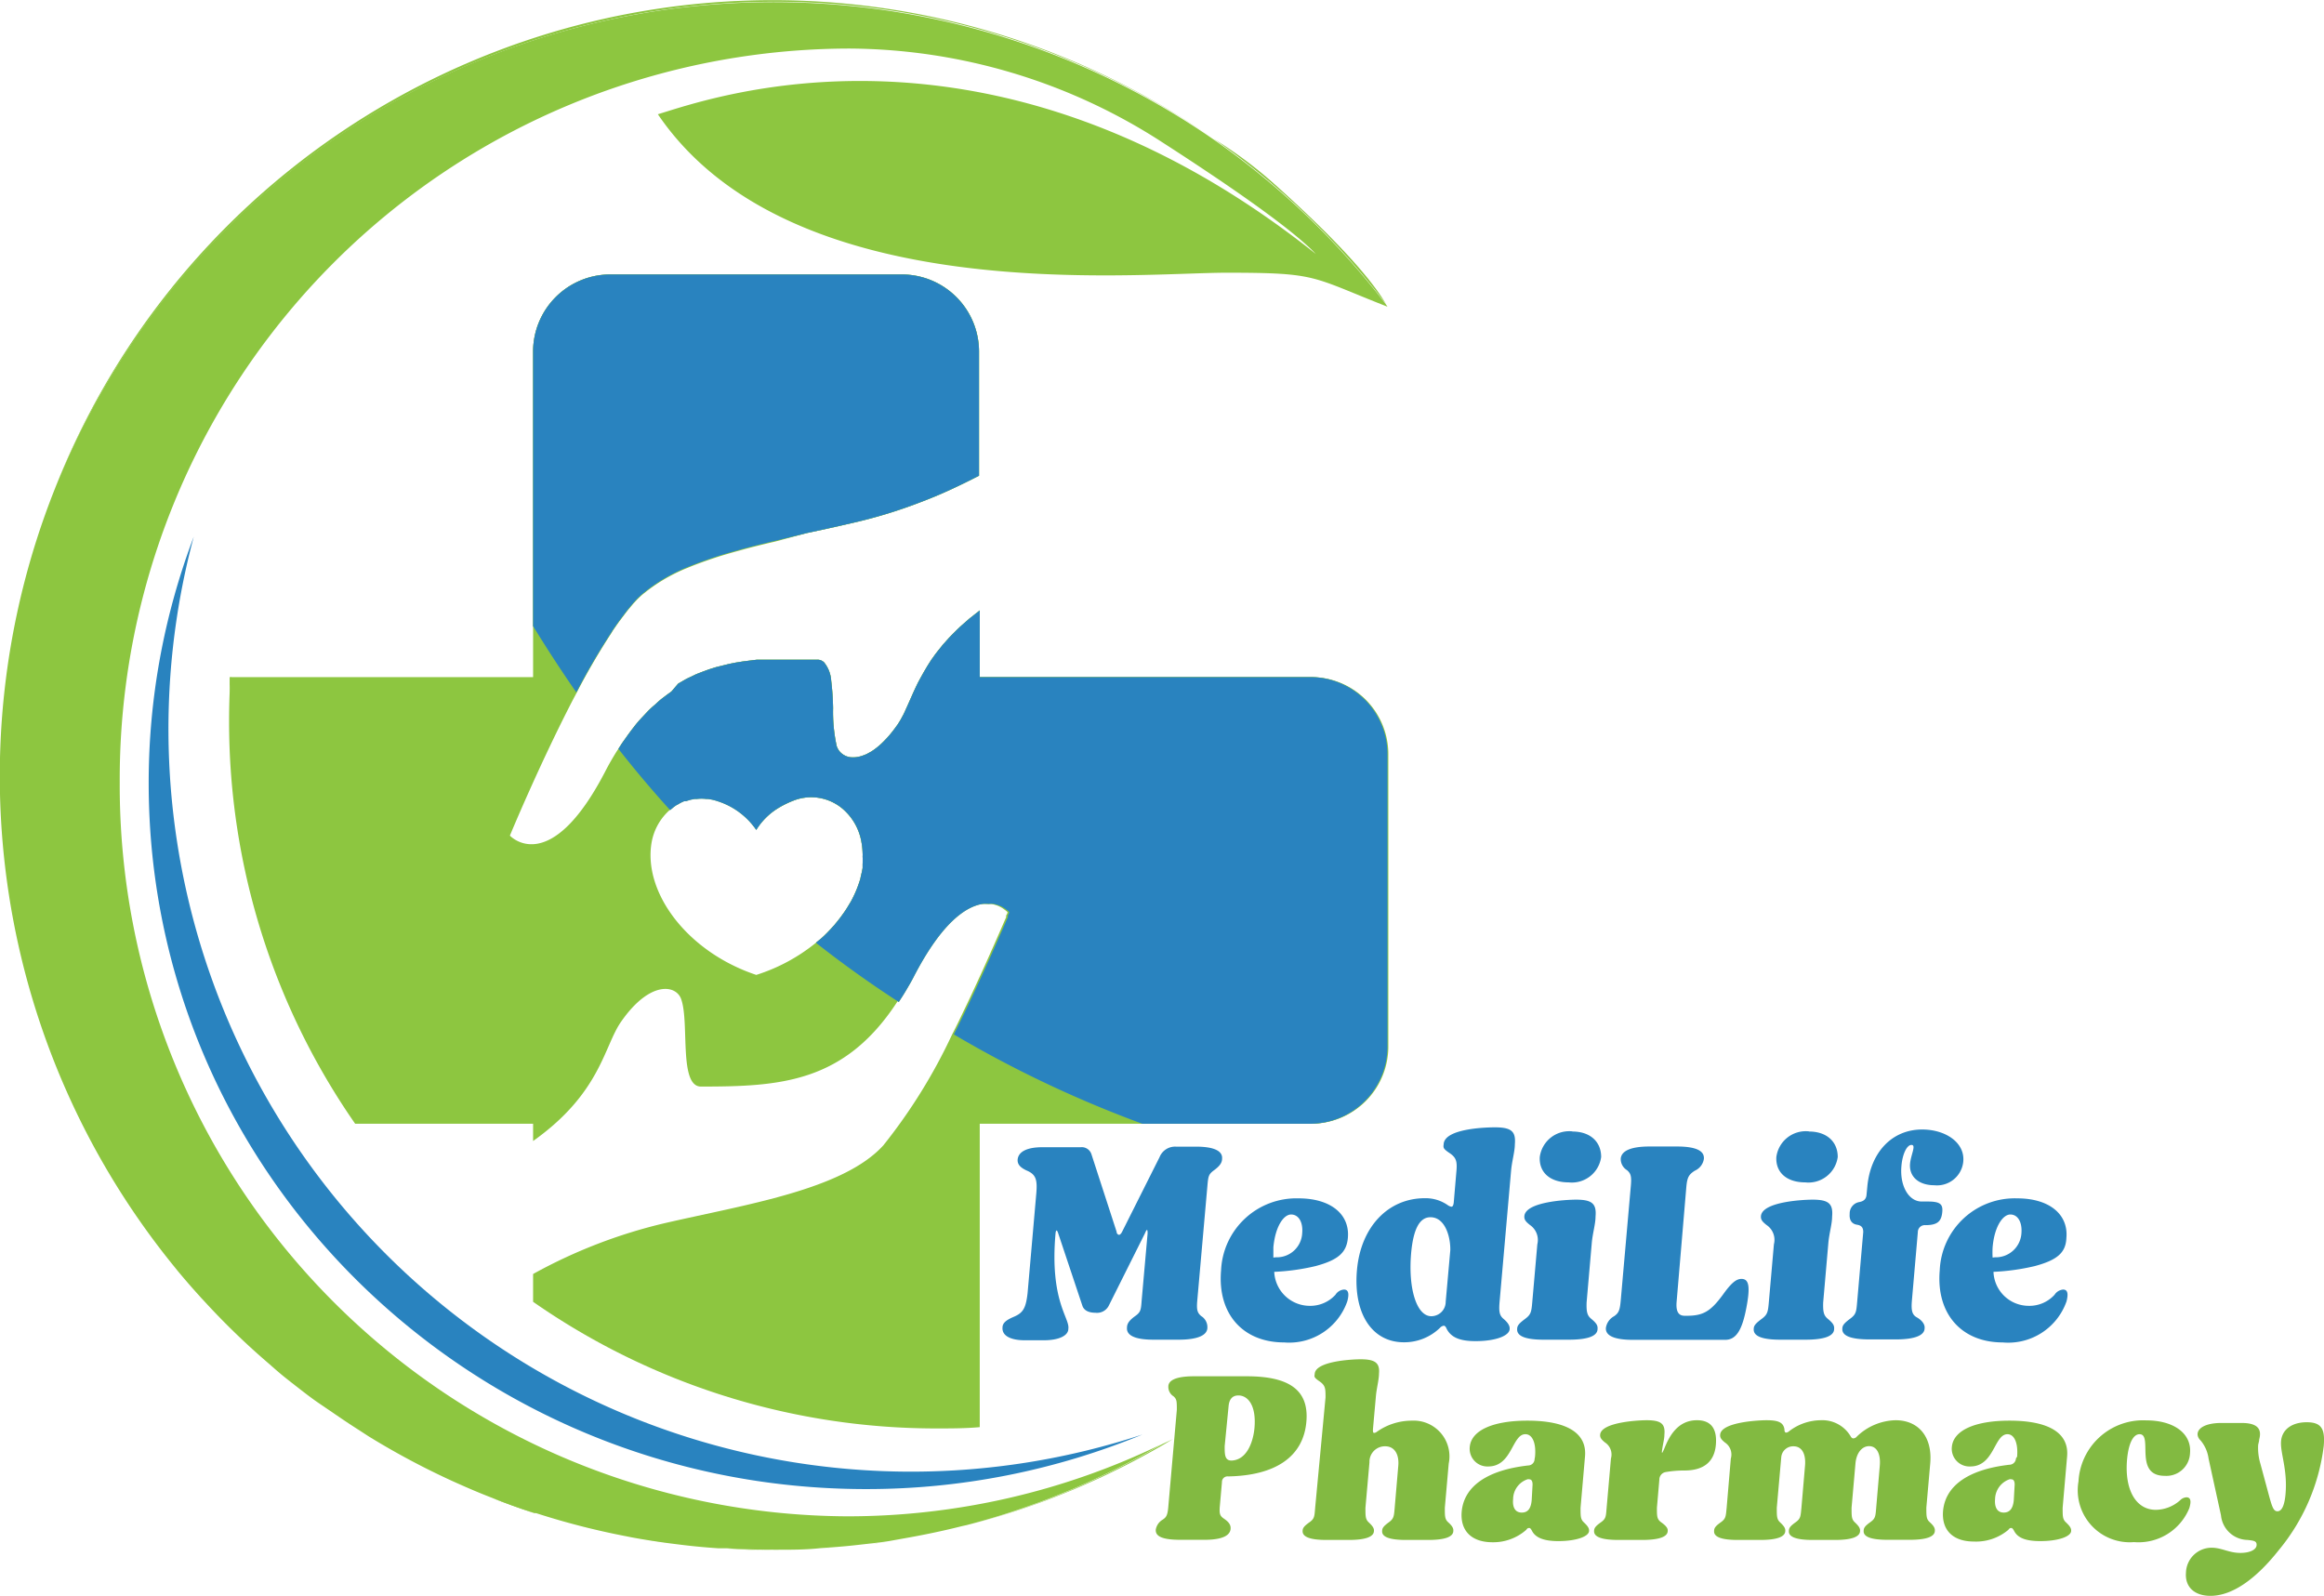 <svg xmlns="http://www.w3.org/2000/svg" viewBox="0 0 161.3 110.77"><defs><style>.cls-1{fill:#2983bf;}.cls-2{fill:#8dc640;}.cls-3{fill:none;}.cls-4{fill:#82ba41;}</style></defs><title>logo</title><g id="Layer_2" data-name="Layer 2"><g id="Layer_1-2" data-name="Layer 1"><path class="cls-1" d="M63.19,102.15a51.55,51.55,0,0,1-49.74-64.9,48.16,48.16,0,0,0-3.13,17.11c0,27.05,22.3,49,49.8,49A50.26,50.26,0,0,0,79.3,99.57,51.38,51.38,0,0,1,63.19,102.15Z"/><path class="cls-2" d="M15.94,47v3.07c0-1,0-2.06.1-3.07Z"/><path class="cls-2" d="M47.18,107.18l-.64-.08Z"/><path class="cls-2" d="M43.79,106.67l-.35-.07Z"/><path class="cls-2" d="M23.1,98l-1-.68Z"/><path class="cls-2" d="M25.52,99.61l-.66-.43Z"/><path class="cls-2" d="M34.26,104l-.46-.18Z"/><path class="cls-2" d="M31.32,102.71l-.41-.19Z"/><path class="cls-2" d="M61.69,107c-.52.08-1,.13-1.58.2Z"/><path class="cls-2" d="M66.79,105.94c-1.34.34-2.7.62-4.07.86C64.09,106.56,65.45,106.28,66.79,105.94Z"/><path class="cls-2" d="M81.42,99.88c-.26.14-.53.25-.79.38a53.31,53.31,0,0,1-13.52,5.61A53.4,53.4,0,0,0,81.42,99.88Z"/><path class="cls-2" d="M53.69,107.58h0Z"/><path class="cls-2" d="M58.26,107.37l-1.33.1C57.38,107.45,57.82,107.41,58.26,107.37Z"/><path class="cls-2" d="M50.43,107.48l-.61,0Z"/><path class="cls-2" d="M37.16,105,37,105Z"/><path class="cls-2" d="M96.2,21.11c-1.35-2.3-4.63-5.54-7.7-8.29a29.28,29.28,0,0,0-4.27-3.19A53.9,53.9,0,0,1,96.2,21.11Z"/><path class="cls-2" d="M13.84,89.85c-.52-.57-1-1.16-1.52-1.75C12.81,88.69,13.32,89.28,13.84,89.85Z"/><path class="cls-2" d="M14.17,90.21a53,53,0,0,0,4.51,4.36A51.58,51.58,0,0,1,14.17,90.21Z"/><path class="cls-2" d="M20.8,96.31c-.36-.28-.72-.55-1.07-.84C20.08,95.76,20.44,96,20.8,96.31Z"/><path class="cls-2" d="M60.11,107.18c-.61.07-1.23.14-1.85.19C58.88,107.32,59.5,107.25,60.11,107.18Z"/><path class="cls-2" d="M24.86,99.18c-.6-.38-1.18-.77-1.76-1.17C23.68,98.41,24.26,98.8,24.86,99.18Z"/><path class="cls-2" d="M56.93,107.47c-1,.06-2,.1-3,.11C54.91,107.57,55.92,107.53,56.93,107.47Z"/><path class="cls-2" d="M22.15,97.33q-.69-.49-1.35-1Q21.46,96.84,22.15,97.33Z"/><path class="cls-2" d="M67.11,105.87l-.32.07Z"/><path class="cls-2" d="M53.82.12A53.48,53.48,0,0,1,84.23,9.63h0A53.53,53.53,0,0,0,3.78,34V34A53.88,53.88,0,0,1,53.82.12Z"/><path class="cls-2" d="M62.72,106.8l-1,.18Z"/><path class="cls-2" d="M37,105c-.94-.31-1.87-.64-2.78-1C35.17,104.31,36.1,104.64,37,105Z"/><path class="cls-2" d="M53.62,107.58h0c-1.08,0-2.16,0-3.23-.1C51.49,107.54,52.55,107.58,53.62,107.58Z"/><path class="cls-2" d="M33.8,103.77c-.84-.33-1.66-.69-2.48-1.06C32.14,103.08,33,103.44,33.8,103.77Z"/><path class="cls-2" d="M19.73,95.47c-.36-.29-.71-.6-1.05-.9C19,94.87,19.37,95.18,19.73,95.47Z"/><path class="cls-2" d="M43.44,106.6A52.52,52.52,0,0,1,37.16,105,53,53,0,0,0,43.44,106.6Z"/><path class="cls-2" d="M14.17,90.21c-.11-.12-.23-.24-.33-.36C13.94,90,14.06,90.09,14.17,90.21Z"/><path class="cls-2" d="M46.54,107.1c-.92-.12-1.84-.26-2.75-.43C44.7,106.83,45.62,107,46.54,107.1Z"/><path class="cls-2" d="M49.82,107.43c-.89-.06-1.76-.14-2.64-.25C48.06,107.29,48.93,107.37,49.82,107.43Z"/><path class="cls-2" d="M30.91,102.52a53.72,53.72,0,0,1-5.39-2.91A53.72,53.72,0,0,0,30.91,102.52Z"/><path class="cls-2" d="M12.32,88.1l-.16-.2Z"/><path class="cls-2" d="M8.31,54.31A50.73,50.73,0,0,1,58.83,3.37H59a40.28,40.28,0,0,1,21.66,6.5c4.08,2.63,8.85,5.86,10.67,7.76C68.74-.36,49.1,6.91,45.66,7.93c9.18,13.52,33.1,11,39.48,11s5.8.26,11.16,2.36l-.1-.15a53.9,53.9,0,0,0-12-11.48h0A53.71,53.71,0,0,0,3.78,34V34a53.93,53.93,0,0,0,8.38,54l.16.2c.49.59,1,1.18,1.52,1.75.1.12.22.24.33.36a51.58,51.58,0,0,0,4.51,4.36c.34.3.69.61,1.05.9s.71.56,1.07.84.89.69,1.35,1l1,.68c.58.4,1.16.79,1.76,1.17l.66.43a53.72,53.72,0,0,0,5.39,2.91l.41.19c.82.37,1.64.73,2.48,1.06l.46.18c.91.36,1.84.69,2.78,1l.12,0a52.52,52.52,0,0,0,6.28,1.61l.35.07c.91.17,1.83.31,2.75.43l.64.08c.88.11,1.75.19,2.64.25l.61,0c1.07.07,2.15.1,3.23.1h.23c1,0,2,0,3-.11l1.33-.1c.62-.05,1.24-.12,1.85-.19s1.06-.12,1.58-.2l1-.18c1.37-.24,2.73-.52,4.07-.86l.32-.07a53.31,53.31,0,0,0,13.52-5.61,50,50,0,0,1-21.8,5A50.74,50.74,0,0,1,8.31,54.31Z"/><path class="cls-3" d="M35.39,58s2.74,3,6.6-4.39c.25-.49.51-.94.77-1.36h0l.11-.17.05-.07c-1-1.27-2-2.56-2.91-3.89l-.24.45C37.37,53.11,35.39,58,35.39,58Z"/><path class="cls-2" d="M96.3,72.62V52.34A5.35,5.35,0,0,0,90.94,47H68V42.37l-.71.56-.22.19-.44.39-.22.21-.36.36-.2.21-.32.36a1.63,1.63,0,0,0-.17.2l-.29.36-.14.18-.28.39-.09.14c-.1.16-.2.31-.29.47l0,0c-.21.35-.4.7-.56,1-.33.67-.58,1.28-.83,1.82q-.09.21-.18.39l-.06.11a6.33,6.33,0,0,1-.34.58c-.13.18-.26.36-.38.51a7.6,7.6,0,0,1-.74.81,5,5,0,0,1-.7.55l-.33.18a3.44,3.44,0,0,1-.37.14,1.9,1.9,0,0,1-.76.08,1.18,1.18,0,0,1-.75-.41,1.2,1.2,0,0,1-.2-.37,11.11,11.11,0,0,1-.25-2.62,18.32,18.32,0,0,0-.13-1.91,2.24,2.24,0,0,0-.49-1.27.65.65,0,0,0-.47-.19H54.56l-.45,0-.57,0-.49,0-.51,0-.49.06-.48.06-.5.08-.45.09-.49.12-.44.11-.48.15-.41.15-.49.19-.39.19a4.16,4.16,0,0,0-.47.24l-.38.22L46.6,48l-.36.26c-.15.12-.31.23-.46.36s-.22.2-.33.3a6.29,6.29,0,0,0-.47.43l-.3.32c-.16.17-.32.34-.47.52s-.15.19-.23.29-.36.47-.54.73l-.27.38-.25.39c1.15,1.46,2.34,2.88,3.59,4.25.13-.1.24-.21.38-.3a.83.83,0,0,1,.16-.09,2.73,2.73,0,0,1,.45-.23l.13,0a3,3,0,0,1,.59-.15l.16,0a2.56,2.56,0,0,1,.62,0h.12a3.23,3.23,0,0,1,.67.15,5.14,5.14,0,0,1,2.7,2A4.61,4.61,0,0,1,54,56.1a6.52,6.52,0,0,1,1.24-.59,3.37,3.37,0,0,1,3.45.82,3.91,3.91,0,0,1,1.1,2.12,4.78,4.78,0,0,1,.08.76,1.93,1.93,0,0,1,0,.24,4.89,4.89,0,0,1,0,.54l0,.26a4.88,4.88,0,0,1-.12.55,2,2,0,0,1-.05.24,8,8,0,0,1-.64,1.53l-.14.23c-.1.17-.21.35-.33.52l-.18.25c-.12.17-.26.34-.39.5s-.12.15-.19.22c-.2.23-.42.46-.65.68s-.37.31-.55.47q2.77,2.18,5.75,4.11c.17-.26.34-.52.51-.81s.38-.64.56-1h0c1.93-3.71,3.58-4.81,4.75-5a1.91,1.91,0,0,1,.41,0,2.21,2.21,0,0,1,.37,0l.31.09a2,2,0,0,1,.56.31,1.18,1.18,0,0,1,.2.17s0,.08-.1.23l0,.12v0c-.44,1-1.72,4-3.31,7.26-.14.29-.29.59-.44.88A80.09,80.09,0,0,0,79.28,78H90.94A5.36,5.36,0,0,0,96.3,72.62Z"/><path class="cls-2" d="M42.43,43.9l.07-.12c.17-.25.34-.5.51-.73h0l.46-.61.12-.15c.16-.19.31-.38.47-.55a5,5,0,0,1,.57-.55,11.73,11.73,0,0,1,3.06-1.81c.6-.25,1.24-.48,1.9-.7s1.25-.38,1.9-.56,1.54-.4,2.32-.58L56,37l1.53-.33,1.72-.39a33.92,33.92,0,0,0,4.66-1.43c.72-.27,1.43-.57,2.1-.88s1.32-.63,1.94-.95V24.41a5.36,5.36,0,0,0-5.36-5.36H42.34A5.36,5.36,0,0,0,37,24.41V43.46q1.44,2.35,3,4.6A47.72,47.72,0,0,1,42.43,43.9Z"/><path class="cls-2" d="M68,91.29V78h23a5.36,5.36,0,0,0,5.36-5.36V52.34A5.35,5.35,0,0,0,90.94,47H68V42.37l-.71.56-.22.19-.44.39-.22.21-.36.36-.2.21-.32.36a1.63,1.63,0,0,0-.17.2l-.29.36-.14.18-.28.39-.09.14c-.1.16-.2.31-.29.47l0,0c-.21.35-.4.7-.56,1-.33.67-.58,1.28-.83,1.82q-.09.21-.18.39l-.06.11a6.33,6.33,0,0,1-.34.58c-.13.18-.26.36-.38.51a7.6,7.6,0,0,1-.74.81,5,5,0,0,1-.7.55l-.33.18a3.44,3.44,0,0,1-.37.14,1.9,1.9,0,0,1-.76.08,1.18,1.18,0,0,1-.75-.41,1.2,1.2,0,0,1-.2-.37,11.11,11.11,0,0,1-.25-2.62,18.32,18.32,0,0,0-.13-1.91,2.24,2.24,0,0,0-.49-1.27.65.65,0,0,0-.47-.19H54.56l-.45,0-.57,0-.49,0-.51,0-.49.06-.48.06-.5.08-.45.09-.49.12-.44.11-.48.15-.41.15-.49.19-.39.19a4.16,4.16,0,0,0-.47.24l-.38.22L46.6,48l-.36.26c-.15.12-.31.23-.46.36s-.22.2-.33.3a6.29,6.29,0,0,0-.47.43l-.3.32c-.16.17-.32.34-.47.52s-.15.19-.23.29-.36.47-.54.73l-.27.38-.25.39-.05.07-.11.17h0c-.26.42-.52.87-.77,1.36C38.13,61,35.39,58,35.39,58s2-4.84,4.38-9.44l.24-.45a47.72,47.72,0,0,1,2.42-4.16l.07-.12c.17-.25.34-.5.51-.73h0l.46-.61.12-.15c.16-.19.31-.38.47-.55a5,5,0,0,1,.57-.55,11.73,11.73,0,0,1,3.06-1.81c.6-.25,1.24-.48,1.9-.7s1.25-.38,1.9-.56,1.54-.4,2.32-.58L56,37l1.53-.33,1.72-.39a33.92,33.92,0,0,0,4.66-1.43c.72-.27,1.43-.57,2.1-.88s1.32-.63,1.94-.95V24.41a5.36,5.36,0,0,0-5.36-5.36H42.34A5.36,5.36,0,0,0,37,24.41V47H16c-.07,1-.1,2-.1,3.07A48.88,48.88,0,0,0,24.65,78H37v1.2c4.69-3.33,4.91-6.56,6.1-8.27C45.13,68,47,68.35,47.3,69.42c.54,1.65-.18,6,1.35,6,5.48,0,9.94-.25,13.61-5.86.17-.26.34-.52.51-.81s.38-.64.56-1h0c1.93-3.71,3.58-4.81,4.75-5a1.91,1.91,0,0,1,.41,0,2.21,2.21,0,0,1,.37,0l.31.09a2,2,0,0,1,.56.31,1.18,1.18,0,0,1,.2.17s0,.08-.1.23l0,.12v0c-.44,1-1.72,4-3.31,7.26-.14.29-.29.59-.44.88a38.11,38.11,0,0,1-4.77,7.69c-2.8,3.09-9.59,4.11-15.21,5.41A35.79,35.79,0,0,0,37,88.43v1.93A48.9,48.9,0,0,0,65,99.15c1,0,2,0,3-.09V91.29M52.49,67.67c-4.8-1.6-7.88-5.74-7.26-9.22a3.92,3.92,0,0,1,1.28-2.25c.13-.1.24-.21.38-.3a.83.83,0,0,1,.16-.09,2.73,2.73,0,0,1,.45-.23l.13,0a3,3,0,0,1,.59-.15l.16,0a2.56,2.56,0,0,1,.62,0h.12a3.23,3.23,0,0,1,.67.15,5.14,5.14,0,0,1,2.7,2A4.61,4.61,0,0,1,54,56.1a6.52,6.52,0,0,1,1.24-.59,3.37,3.37,0,0,1,3.45.82,3.91,3.91,0,0,1,1.1,2.12,4.78,4.78,0,0,1,.08.76,1.93,1.93,0,0,1,0,.24,4.89,4.89,0,0,1,0,.54l0,.26a4.88,4.88,0,0,1-.12.55,2,2,0,0,1-.05.24,8,8,0,0,1-.64,1.53l-.14.23c-.1.17-.21.35-.33.52l-.18.25c-.12.17-.26.34-.39.5s-.12.15-.19.22c-.2.23-.42.46-.65.68s-.37.31-.55.47A12.54,12.54,0,0,1,52.49,67.67Z"/><path class="cls-1" d="M96.3,72.62V52.34A5.35,5.35,0,0,0,90.94,47H68V42.37l-.71.56-.22.19-.44.39-.22.21-.36.36-.2.21-.32.36a1.63,1.63,0,0,0-.17.2l-.29.36-.14.18-.28.39-.09.14c-.1.16-.2.31-.29.47l0,0c-.21.35-.4.7-.56,1-.33.67-.58,1.28-.83,1.82q-.09.21-.18.39l-.06.11a6.33,6.33,0,0,1-.34.58c-.13.18-.26.36-.38.51a7.6,7.6,0,0,1-.74.81,5,5,0,0,1-.7.55l-.33.18a3.44,3.44,0,0,1-.37.14,1.9,1.9,0,0,1-.76.08,1.18,1.18,0,0,1-.75-.41,1.2,1.2,0,0,1-.2-.37,11.11,11.11,0,0,1-.25-2.62,18.32,18.32,0,0,0-.13-1.91,2.24,2.24,0,0,0-.49-1.27.65.65,0,0,0-.47-.19H54.56l-.45,0-.57,0-.49,0-.51,0-.49.06-.48.06-.5.08-.45.09-.49.12-.44.11-.48.15-.41.15-.49.19-.39.19a4.16,4.16,0,0,0-.47.24l-.38.22L46.6,48l-.36.26c-.15.12-.31.23-.46.36s-.22.2-.33.3a6.29,6.29,0,0,0-.47.43l-.3.32c-.16.17-.32.34-.47.52s-.15.19-.23.29-.36.47-.54.73l-.27.38-.25.39c1.15,1.46,2.34,2.88,3.59,4.25.13-.1.24-.21.38-.3a.83.83,0,0,1,.16-.09,2.73,2.73,0,0,1,.45-.23l.13,0a3,3,0,0,1,.59-.15l.16,0a2.56,2.56,0,0,1,.62,0h.12a3.23,3.23,0,0,1,.67.15,5.14,5.14,0,0,1,2.7,2A4.61,4.61,0,0,1,54,56.1a6.52,6.52,0,0,1,1.24-.59,3.37,3.37,0,0,1,3.45.82,3.91,3.91,0,0,1,1.1,2.12,4.78,4.78,0,0,1,.08.76,1.93,1.93,0,0,1,0,.24,4.89,4.89,0,0,1,0,.54l0,.26a4.88,4.88,0,0,1-.12.55,2,2,0,0,1-.05.24,8,8,0,0,1-.64,1.53l-.14.23c-.1.17-.21.35-.33.52l-.18.25c-.12.17-.26.34-.39.5s-.12.15-.19.22c-.2.23-.42.46-.65.68s-.37.31-.55.47q2.77,2.18,5.75,4.11c.17-.26.34-.52.51-.81s.38-.64.56-1h0c1.93-3.71,3.58-4.81,4.75-5a1.91,1.91,0,0,1,.41,0,2.21,2.21,0,0,1,.37,0l.31.09a2,2,0,0,1,.56.31,1.18,1.18,0,0,1,.2.17s0,.08-.1.23l0,.12v0c-.44,1-1.72,4-3.31,7.26-.14.29-.29.59-.44.88A80.09,80.09,0,0,0,79.28,78H90.94A5.36,5.36,0,0,0,96.3,72.62Z"/><path class="cls-1" d="M42.43,43.9l.07-.12c.17-.25.34-.5.51-.73h0l.46-.61.12-.15c.16-.19.31-.38.47-.55a5,5,0,0,1,.57-.55,11.73,11.73,0,0,1,3.06-1.81c.6-.25,1.24-.48,1.9-.7s1.25-.38,1.9-.56,1.54-.4,2.32-.58L56,37l1.53-.33,1.72-.39a33.92,33.92,0,0,0,4.66-1.43c.72-.27,1.43-.57,2.1-.88s1.32-.63,1.94-.95V24.41a5.36,5.36,0,0,0-5.36-5.36H42.34A5.36,5.36,0,0,0,37,24.41V43.46q1.44,2.35,3,4.6A47.72,47.72,0,0,1,42.43,43.9Z"/><path class="cls-1" d="M77.5,85.5c0,.14.11.21.17.21s.14-.07.21-.21l2.6-5.18a1.16,1.16,0,0,1,1.13-.73H83c1.26,0,1.87.3,1.82.84,0,.29-.18.52-.56.8s-.4.41-.46,1.1l-.7,7.92c-.06.67,0,.87.27,1.1a.9.9,0,0,1,.43.8c0,.55-.71.84-2,.84H80.06c-1.27,0-1.89-.29-1.84-.84,0-.29.18-.52.57-.8s.4-.43.45-1.1l.41-4.63c0-.33-.05-.33-.19,0l-2.5,5a.91.91,0,0,1-.93.5c-.5,0-.81-.18-.91-.5l-1.67-5c-.09-.28-.16-.28-.19,0-.41,4.69,1,5.86.89,6.61,0,.5-.7.8-1.69.8H71.13c-1,0-1.59-.32-1.55-.88,0-.32.26-.52.74-.73.69-.28.88-.61,1-1.66l.6-6.86c.09-1,0-1.38-.68-1.66-.44-.21-.63-.43-.61-.75.05-.56.67-.86,1.71-.86H75a.71.71,0,0,1,.76.51Z"/><path class="cls-1" d="M91.31,87.88a15.15,15.15,0,0,1-2.87.4,2.47,2.47,0,0,0,2.44,2.36,2.36,2.36,0,0,0,1.81-.77.76.76,0,0,1,.59-.36c.3,0,.38.27.23.82a4.27,4.27,0,0,1-4.38,2.85c-2.88,0-4.64-2-4.38-5a5.23,5.23,0,0,1,5.38-5c2.21,0,3.57,1.09,3.42,2.75C93.46,86.94,92.88,87.46,91.31,87.88Zm-2.76-.61a1.76,1.76,0,0,0,1.83-1.67c.07-.77-.25-1.3-.77-1.3s-1.1.84-1.23,2.28c0,.25,0,.48,0,.71Z"/><path class="cls-1" d="M100.51,83.67a.62.62,0,0,0,.23.09c.09,0,.14-.11.16-.3l.18-2.11c.07-.73,0-1-.48-1.32s-.42-.39-.4-.63c.09-1.06,2.88-1.15,3.55-1.15,1.15,0,1.47.28,1.39,1.18,0,.5-.2,1.15-.26,1.82l-.8,9.12c-.06.69,0,.94.27,1.17s.45.46.43.7c0,.46-.93.85-2.37.85-1.11,0-1.7-.27-2-.85-.06-.15-.13-.22-.2-.22a.44.44,0,0,0-.27.15,3.56,3.56,0,0,1-2.5,1c-2.22,0-3.52-2-3.26-5s2.16-5,4.71-5A2.67,2.67,0,0,1,100.51,83.67Zm-1.23.82c-.75,0-1.19.82-1.34,2.51-.21,2.47.39,4.36,1.4,4.36a1,1,0,0,0,1-1l.32-3.58C100.68,85.91,100.33,84.49,99.28,84.49Z"/><path class="cls-1" d="M110.44,91.54c.36.3.46.46.44.7,0,.5-.68.75-2,.75h-1.73c-1.28,0-1.89-.25-1.85-.75,0-.24.16-.4.56-.7s.43-.48.49-1.17l.35-4a1.26,1.26,0,0,0-.51-1.34c-.29-.23-.41-.37-.39-.62.09-1,2.94-1.14,3.59-1.14,1.11,0,1.43.28,1.35,1.18,0,.5-.2,1.15-.26,1.82l-.36,4.14C110.1,91.06,110.16,91.31,110.44,91.54Zm-1.31-13c1.24,0,2,.71,2,1.77a2.05,2.05,0,0,1-2.26,1.76c-1.28,0-2.06-.69-2-1.76A2.06,2.06,0,0,1,109.13,78.53Z"/><path class="cls-1" d="M116.37,90.33c-.06.67.1,1,.56,1h.14c1.14,0,1.65-.3,2.5-1.45.59-.83.94-1.11,1.3-1.11.52,0,.62.53.34,2S120.54,93,119.74,93h-6.42c-1.28,0-1.91-.29-1.86-.84a1.11,1.11,0,0,1,.57-.8c.33-.23.4-.43.46-1.1l.7-7.94c.06-.67,0-.87-.27-1.1a.9.9,0,0,1-.43-.8c.05-.55.73-.84,2-.84h1.89c1.31,0,1.93.29,1.88.86a1.07,1.07,0,0,1-.63.82c-.42.27-.53.46-.59,1.15Z"/><path class="cls-1" d="M126.86,91.54c.36.3.46.46.44.7,0,.5-.68.75-2,.75h-1.73c-1.28,0-1.89-.25-1.85-.75,0-.24.16-.4.56-.7s.43-.48.49-1.17l.35-4a1.24,1.24,0,0,0-.51-1.34c-.29-.23-.41-.37-.39-.62.09-1,2.93-1.14,3.59-1.14,1.11,0,1.43.28,1.35,1.18,0,.5-.2,1.15-.26,1.82l-.36,4.14C126.52,91.06,126.58,91.31,126.86,91.54Zm-1.31-13c1.24,0,2,.71,2,1.77a2.05,2.05,0,0,1-2.26,1.76c-1.28,0-2.06-.69-2-1.76A2.06,2.06,0,0,1,125.55,78.53Z"/><path class="cls-1" d="M129.6,82.4c.21-2.41,1.71-4,3.81-4,1.63,0,3,.92,2.85,2.26a1.83,1.83,0,0,1-2,1.61c-1.07,0-1.77-.58-1.69-1.5.06-.63.44-1.3.1-1.3s-.64.69-.7,1.48c-.12,1.34.49,2.45,1.41,2.45h.42c.88,0,1.07.19,1,.78s-.32.86-1.17.86a.48.48,0,0,0-.52.48l-.41,4.73c-.06.69,0,1,.34,1.19s.57.48.54.75c0,.51-.7.78-2,.78h-1.82q-1.95,0-1.89-.75c0-.24.16-.4.56-.7s.41-.48.47-1.17l.42-4.83c0-.3-.11-.46-.43-.51s-.55-.27-.51-.75a.8.8,0,0,1,.65-.82c.35-.06.5-.23.52-.52Z"/><path class="cls-1" d="M141.23,87.88a15.27,15.27,0,0,1-2.87.4,2.45,2.45,0,0,0,2.43,2.36,2.36,2.36,0,0,0,1.81-.77.79.79,0,0,1,.59-.36c.31,0,.38.27.24.82A4.29,4.29,0,0,1,139,93.18c-2.87,0-4.63-2-4.37-5a5.21,5.21,0,0,1,5.38-5c2.2,0,3.56,1.09,3.41,2.75C143.38,86.94,142.8,87.46,141.23,87.88Zm-2.77-.61a1.78,1.78,0,0,0,1.84-1.67c.06-.77-.25-1.3-.77-1.3s-1.11.84-1.23,2.28a5.78,5.78,0,0,0,0,.71Z"/><path class="cls-4" d="M84.67,104.48c-.06.61,0,.74.29.94s.48.4.45.71-.3.75-1.81.75H81.91c-1.51,0-1.72-.37-1.69-.72a1,1,0,0,1,.48-.68c.25-.17.34-.3.39-.92l.59-6.71c0-.57,0-.73-.23-.93a.77.77,0,0,1-.36-.68c0-.47.63-.71,1.77-.71h3.68c3,0,4.32,1,4.13,3.16-.21,2.42-2.14,3.73-5.42,3.79a.39.39,0,0,0-.44.41Zm2.4-5.38c.13-1.54-.45-2.24-1.12-2.24-.42,0-.64.27-.68.76L85,100.38c0,.58,0,1,.48,1C86.61,101.33,87,99.94,87.07,99.1Z"/><path class="cls-4" d="M100.55,101.59l-.27,3.07c0,.58,0,.79.23,1s.38.39.36.6c0,.42-.6.63-1.74.63H97.58q-1.71,0-1.65-.63c0-.21.13-.35.47-.6s.35-.41.4-1l.25-2.92c.07-.83-.29-1.35-.9-1.35a1.07,1.07,0,0,0-1.1,1.11l-.28,3.16c0,.58,0,.79.22,1s.39.39.37.6c0,.42-.61.63-1.74.63H92.06q-1.69,0-1.65-.63c0-.21.13-.35.48-.6s.34-.41.39-1L92,97c0-.61,0-.83-.42-1.12s-.35-.32-.33-.53c.08-.88,2.62-1,3.19-1,1,0,1.34.25,1.27,1,0,.4-.16,1-.21,1.52l-.21,2.35c0,.16,0,.24.09.24a.37.37,0,0,0,.2-.09A4.2,4.2,0,0,1,98,98.61,2.48,2.48,0,0,1,100.55,101.59Z"/><path class="cls-4" d="M106.54,101.11c.09-.94-.18-1.56-.67-1.56-.93,0-.91,2.24-2.58,2.24a1.23,1.23,0,0,1-1.28-1.35c.1-1.15,1.59-1.83,4-1.83,2.74,0,4.14.86,4,2.48l-.31,3.57c0,.58,0,.79.22,1s.39.39.37.6c0,.38-.86.71-2.14.71-1,0-1.58-.24-1.82-.71-.07-.13-.12-.2-.19-.2s-.12,0-.21.13a3.46,3.46,0,0,1-2.34.86c-1.45,0-2.25-.79-2.14-2.12.16-1.77,1.78-2.89,4.62-3.21a.45.45,0,0,0,.44-.44Zm-.17,1.94c0-.22-.06-.37-.24-.37a.22.22,0,0,0-.11,0,1.46,1.46,0,0,0-1,1.37c-.06.6.16.94.6.94s.64-.3.69-.87Z"/><path class="cls-4" d="M115,104.66c0,.58,0,.79.29,1s.48.39.46.6c0,.42-.62.63-1.79.63h-1.62c-1.17,0-1.73-.21-1.7-.63,0-.21.13-.35.48-.6s.34-.41.39-1l.3-3.42a1,1,0,0,0-.42-1.12c-.24-.2-.35-.33-.33-.54.08-.87,2.67-1,3.22-1,1,0,1.31.24,1.24,1,0,.28-.09.6-.15,1s0,.29.13,0c.27-.66.82-2,2.28-2,1,0,1.41.62,1.31,1.72s-.77,1.77-2.18,1.77a7.54,7.54,0,0,0-1.31.11.53.53,0,0,0-.43.52Z"/><path class="cls-4" d="M128.78,101.59l-.27,3.07c0,.58,0,.79.22,1s.39.39.37.6c0,.42-.6.63-1.74.63h-1.55q-1.71,0-1.65-.63c0-.21.12-.35.47-.6s.34-.41.4-1l.25-2.92c.07-.83-.22-1.35-.8-1.35a.83.83,0,0,0-.85.76l-.31,3.51c0,.58,0,.79.22,1s.39.39.37.6c0,.42-.6.63-1.74.63h-1.56c-1.13,0-1.68-.21-1.64-.63,0-.21.12-.35.47-.6s.34-.41.4-1l.29-3.42a1,1,0,0,0-.42-1.12c-.24-.2-.34-.33-.32-.54.07-.87,2.66-1,3.21-1,.83,0,1.17.15,1.25.62q0,.24.12.24a.38.38,0,0,0,.21-.1,3.65,3.65,0,0,1,2.2-.76,2.28,2.28,0,0,1,2.05,1.09c.07.13.13.17.21.17a.34.34,0,0,0,.24-.13,4,4,0,0,1,2.68-1.13c1.62,0,2.57,1.18,2.41,3l-.27,3.07c0,.58,0,.79.23,1s.38.39.36.6c0,.42-.6.63-1.74.63H131q-1.71,0-1.65-.63c0-.21.12-.35.47-.6s.35-.41.4-1l.25-2.92c.07-.83-.22-1.35-.74-1.35S128.84,100.88,128.78,101.59Z"/><path class="cls-4" d="M140,101.11c.08-.94-.19-1.56-.67-1.56-.93,0-.91,2.24-2.58,2.24a1.23,1.23,0,0,1-1.28-1.35c.1-1.15,1.59-1.83,4-1.83,2.74,0,4.14.86,4,2.48l-.31,3.57c0,.58,0,.79.22,1s.39.39.37.6c0,.38-.86.71-2.14.71-1.05,0-1.58-.24-1.82-.71-.07-.13-.13-.2-.19-.2s-.12,0-.21.13A3.48,3.48,0,0,1,137,107c-1.45,0-2.25-.79-2.14-2.12.16-1.77,1.78-2.89,4.61-3.21a.46.46,0,0,0,.45-.44Zm-.17,1.94c0-.22-.06-.37-.24-.37a.27.27,0,0,0-.12,0,1.49,1.49,0,0,0-1,1.37c-.05.6.17.94.6.94s.65-.3.7-.87Z"/><path class="cls-4" d="M152,100.88a1.64,1.64,0,0,1-1.75,1.56c-2.18,0-.79-2.89-1.75-2.89-.45,0-.77.65-.87,1.77-.18,2.1.62,3.48,2,3.48a2.59,2.59,0,0,0,1.68-.66.68.68,0,0,1,.44-.21c.3,0,.35.27.2.76a3.81,3.81,0,0,1-3.84,2.35,3.61,3.61,0,0,1-3.85-4.21,4.49,4.49,0,0,1,4.7-4.24C150.9,98.59,152.13,99.52,152,100.88Z"/><path class="cls-4" d="M161.28,100.38a14,14,0,0,1-3.13,7.23c-1.51,1.91-3.16,3.16-4.73,3.16-1.09,0-1.78-.6-1.7-1.61a1.78,1.78,0,0,1,1.78-1.73c.7,0,1.2.36,2,.36.63,0,1.09-.21,1.12-.52s-.19-.33-.62-.38H156a1.89,1.89,0,0,1-1.85-1.71l-.86-3.93a2.47,2.47,0,0,0-.55-1.26c-.51-.49-.14-1.22,1.45-1.22h1.38c1,0,1.46.33,1.23,1.15,0,.12-.05.25-.07.38a3.82,3.82,0,0,0,.15,1.28l.54,2c.27,1,.36,1.32.65,1.32s.49-.38.56-1.2c.15-1.72-.38-2.86-.31-3.67s.76-1.31,1.78-1.31S161.39,99.18,161.28,100.38Z"/></g></g></svg>